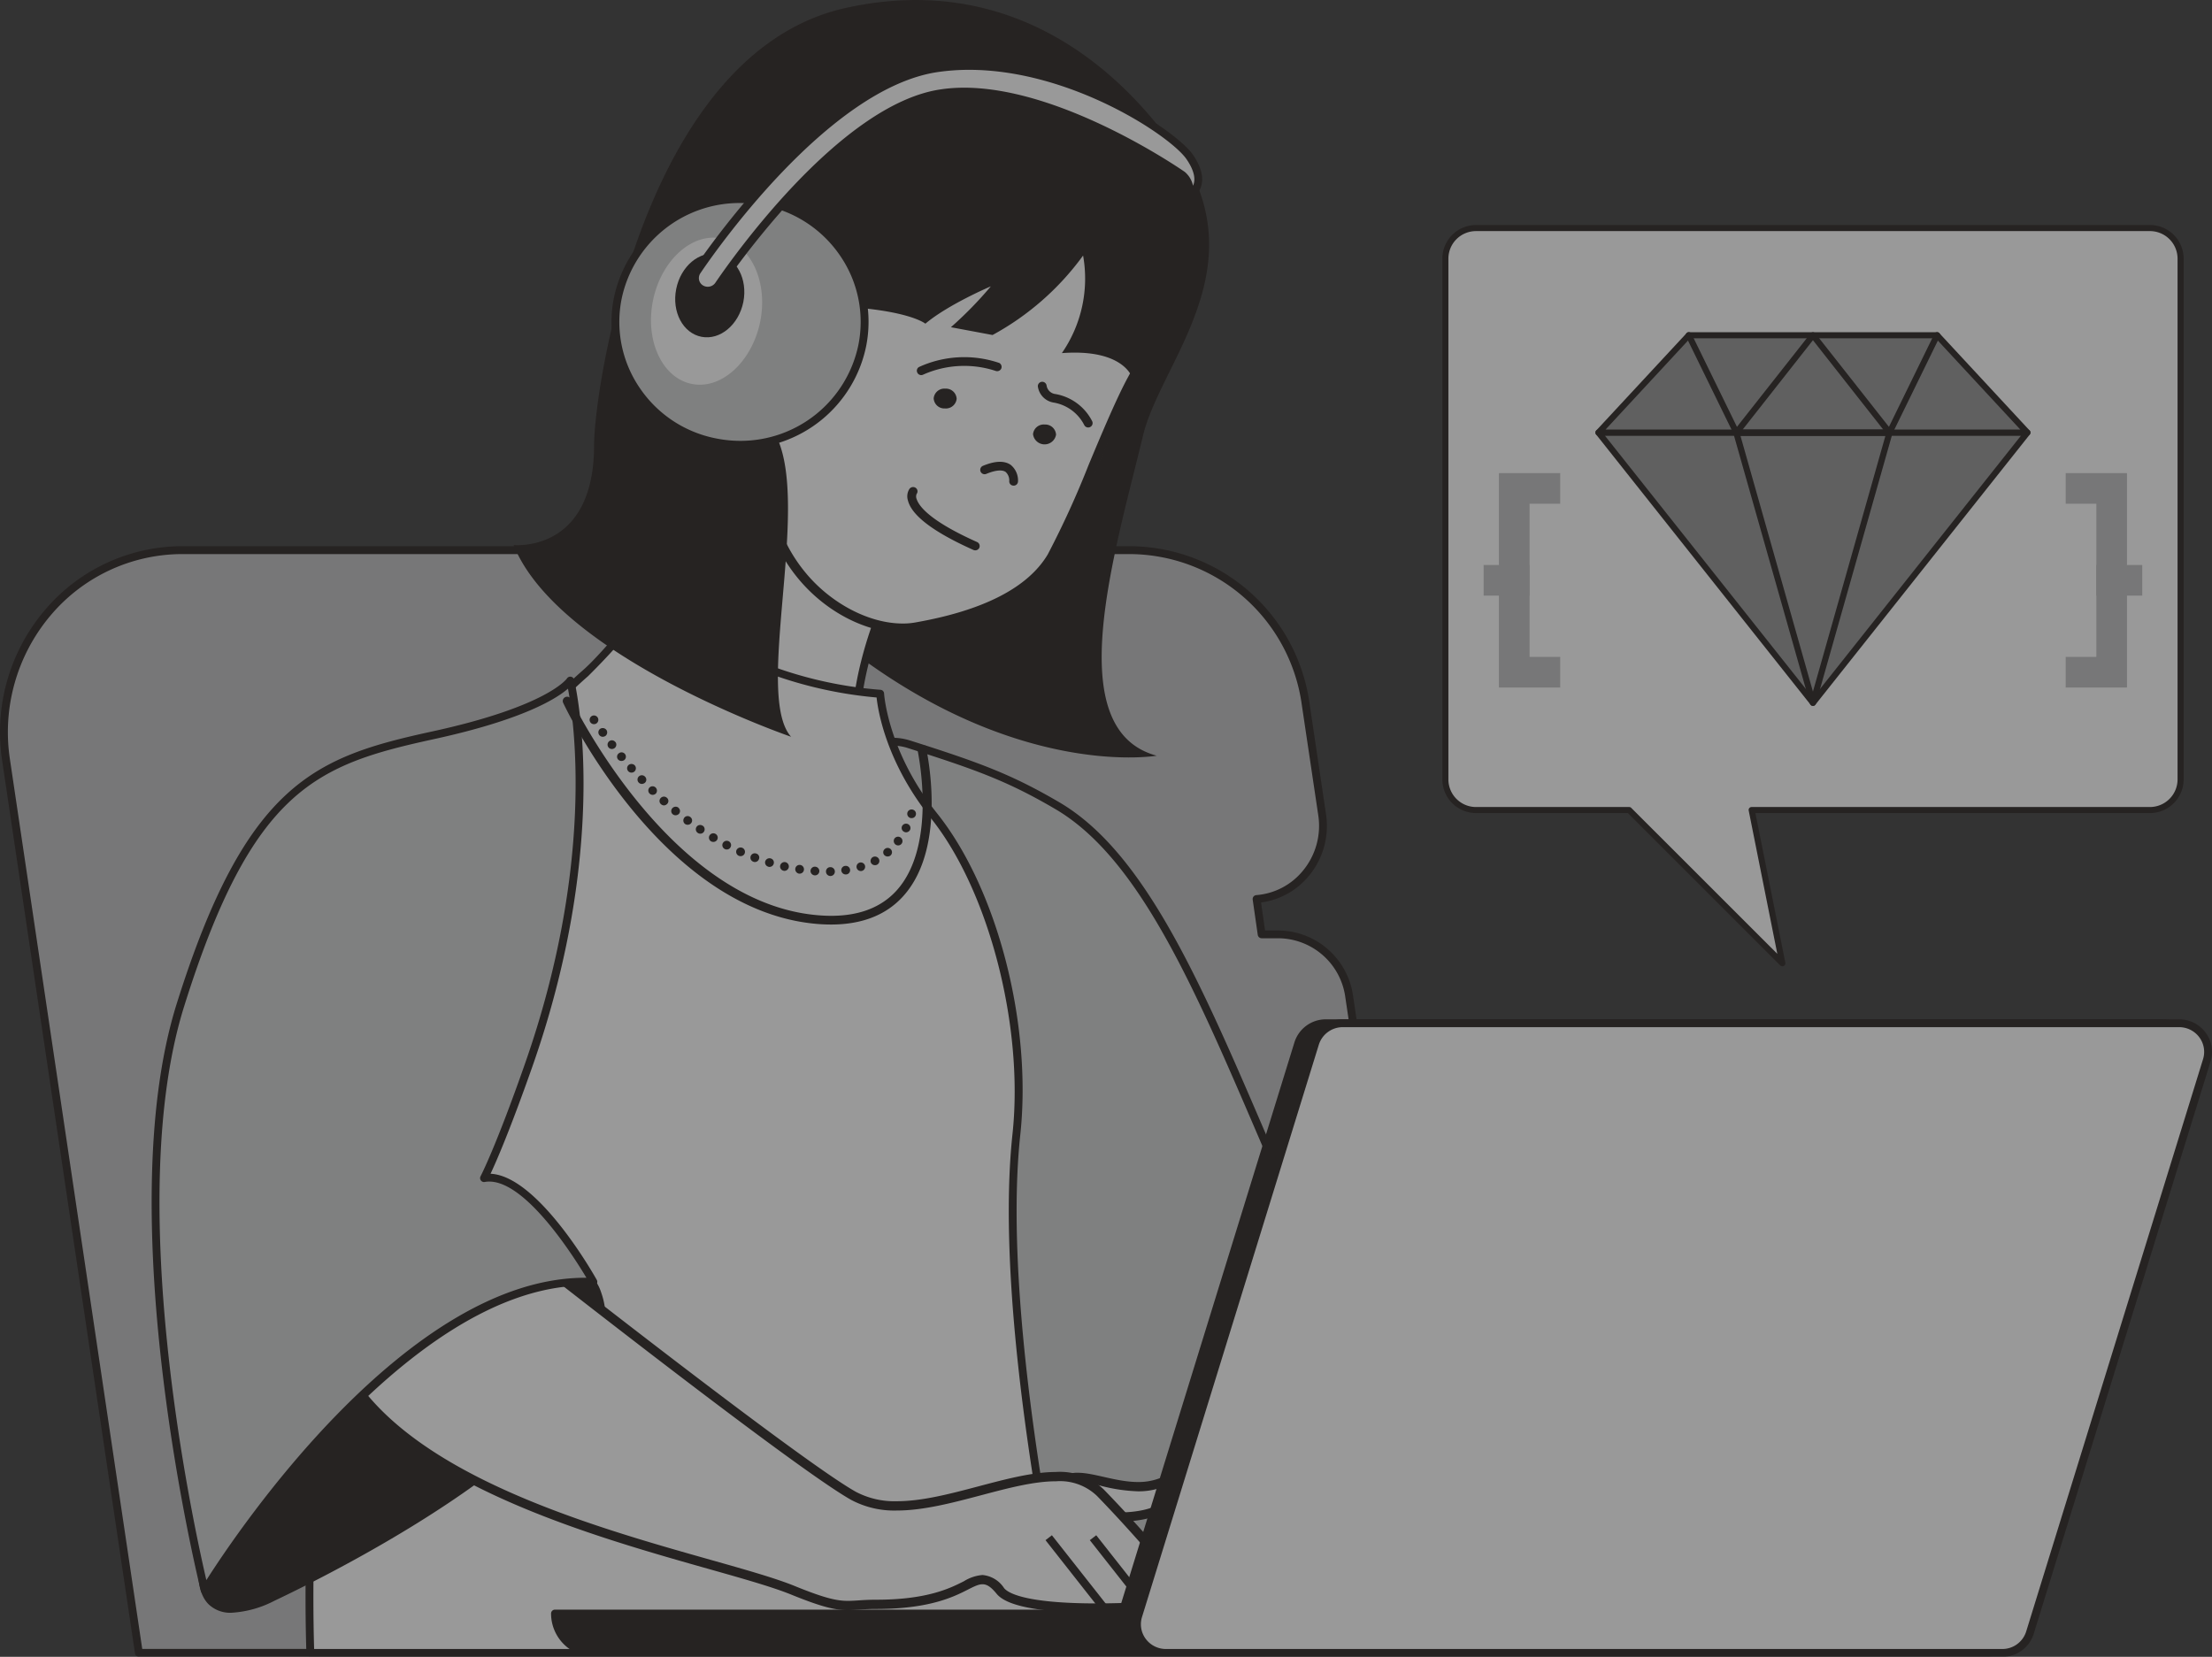 <?xml version="1.0" encoding="UTF-8"?>
<svg xmlns="http://www.w3.org/2000/svg" xmlns:xlink="http://www.w3.org/1999/xlink" width="289.879" height="217.152" viewBox="0 0 289.879 217.152">
  <rect x="0" y="0" width="289.879" height="217.152" fill="#333333" stroke="none"/>
  <defs>
    <clipPath id="clip-path">
      <rect id="長方形_259" data-name="長方形 259" width="289.879" height="217.152" fill="none"></rect>
    </clipPath>
  </defs>
  <g id="pro_top-12" transform="translate(0 0)" opacity="0.5">
    <g id="グループ_59" data-name="グループ 59" transform="translate(0 0)" clip-path="url(#clip-path)">
      <path id="パス_1597" data-name="パス 1597" d="M167.088,64.342h-2.166l-.665-4.627a9.353,9.353,0,0,0,6.422-3.327,9.765,9.765,0,0,0,2.166-7.727L170.7,34.271a23.383,23.383,0,0,0-23.082-20.292H23.448A23.127,23.127,0,0,0,5.741,22.294,24.234,24.234,0,0,0,.366,41.45L17.78,158.511H189.19L176.4,72.527a9.437,9.437,0,0,0-9.31-8.186" transform="translate(0.418 58.127)" fill="#bcbcbd"></path>
      <path id="パス_1598" data-name="パス 1598" d="M189.614,159.438H18.2a.508.508,0,0,1-.511-.438L.274,41.939a24.711,24.711,0,0,1,5.5-19.564,23.615,23.615,0,0,1,18.1-8.5H148.04a23.891,23.891,0,0,1,23.593,20.73L173.774,49a10.236,10.236,0,0,1-2.28,8.134,9.8,9.8,0,0,1-6.231,3.446l.526,3.662h1.718a9.945,9.945,0,0,1,9.821,8.624l12.792,85.984a.5.5,0,0,1-.505.588M18.642,158.411H189.005l-12.7-85.4a8.917,8.917,0,0,0-8.8-7.747H165.34a.52.52,0,0,1-.511-.438l-.665-4.627a.545.545,0,0,1,.108-.4.515.515,0,0,1,.366-.191,8.761,8.761,0,0,0,6.066-3.146,9.231,9.231,0,0,0,2.053-7.319l-2.146-14.391A22.868,22.868,0,0,0,148.04,14.911H23.872A22.6,22.6,0,0,0,6.556,23.04,23.705,23.705,0,0,0,1.3,41.789Z" transform="translate(-0.001 57.711)" fill="#1a1311"></path>
      <path id="パス_1599" data-name="パス 1599" d="M85.961,86.987c-11.817-25.6-19.91-51.41-34.089-59.735-6.406-3.765-10.7-5.282-19.43-8.057C18.6,14.8,17.251,53.063,27.908,69.713c2.837,4.431,15.474,48.078,34.125,59.647,16.583,10.29,78.427,2.564,78.427,2.564-5.246-15.526.294-31.856.294-31.856Z" transform="translate(86.713 78.365)" fill="#cccdcd"></path>
      <path id="パス_1600" data-name="パス 1600" d="M97.234,135.662c-14.339.005-28.312-1.253-35.074-5.457-14.68-9.1-25.749-38.071-31.067-51.987A71.933,71.933,0,0,0,27.87,70.4C19.71,57.653,18.24,30.836,25.2,21.763c2.068-2.692,4.766-3.6,7.789-2.651,8.9,2.832,13.158,4.359,19.538,8.1,11.208,6.587,18.5,23.6,26.961,43.286,2.3,5.369,4.683,10.914,7.226,16.449l54.556,13.024a.525.525,0,0,1,.33.253.494.494,0,0,1,.031.418c-.052.16-5.421,16.351-.289,31.52a.522.522,0,0,1-.423.681,401.506,401.506,0,0,1-43.688,2.816M30.722,19.772a5.841,5.841,0,0,0-4.7,2.62c-6.231,8.114-5.885,34.022,2.713,47.454a67.462,67.462,0,0,1,3.327,8C37.335,91.665,48.316,120.41,62.7,129.328c15.361,9.537,70.943,3.337,77.473,2.564-4.41-13.751-.567-28.111.32-31.041L86.243,87.9a.534.534,0,0,1-.351-.289c-2.594-5.617-5.014-11.255-7.35-16.7C70.16,51.381,62.929,34.519,52,28.1,45.721,24.41,41.5,22.9,32.682,20.1a6.441,6.441,0,0,0-1.96-.325" transform="translate(86.318 77.954)" fill="#1a1311"></path>
      <path id="パス_1601" data-name="パス 1601" d="M30.7,11.295C26.267,24.242,18.277,37.513,16.771,39.953c8.464,8.959,17.666,10.311,22.422,10.311H39.2a22.65,22.65,0,0,0,3.389-.242c-.748-6.752,2.517-15.232,3.229-16.975Z" transform="translate(69.734 46.967)" fill="#fff"></path>
      <path id="パス_1602" data-name="パス 1602" d="M39.619,51.2c-4.828,0-14.195-1.357-22.8-10.471a.506.506,0,0,1-.067-.624c.944-1.522,9.336-15.278,13.88-28.55a.516.516,0,0,1,.418-.346.472.472,0,0,1,.5.217L46.655,33.174a.549.549,0,0,1,.057.49c-.665,1.62-3.93,10.068-3.2,16.722a.508.508,0,0,1-.433.562,21.994,21.994,0,0,1-3.456.248M17.837,40.3C26.1,48.88,35.008,50.17,39.614,50.17A23.494,23.494,0,0,0,42.441,50c-.531-6.509,2.368-14.355,3.208-16.464L31.268,12.842C26.874,25.216,19.41,37.729,17.837,40.3" transform="translate(69.318 46.545)" fill="#1a1311"></path>
      <path id="パス_1603" data-name="パス 1603" d="M100.5,85.274c1.47-13.664-2.692-31.655-10.821-41.806-6.628-8.289-7.03-15.974-7.03-15.974a53.261,53.261,0,0,1-30.205-12.24c-1.362,1.718-5.875,7.335-8.408,9.547C5.694,58.323,7.69,145.3,7.968,153.21H107.5c-1.315-5.731-9.537-44.292-7-67.936" transform="translate(32.702 63.429)" fill="#fff"></path>
      <path id="パス_1604" data-name="パス 1604" d="M107.926,154.132H8.387a.511.511,0,0,1-.511-.49c-.335-9.656-2.135-95.253,36.24-128.816,2.481-2.172,7.01-7.8,8.34-9.48a.51.51,0,0,1,.356-.191.588.588,0,0,1,.382.119A53.149,53.149,0,0,0,83.08,27.39a.509.509,0,0,1,.5.49c.005.072.485,7.629,6.922,15.675,7.9,9.867,12.5,27.611,10.925,42.182-2.7,25.212,6.9,67.343,7,67.766a.517.517,0,0,1-.505.629M8.888,153.106h98.394c-1.191-5.39-9.418-43.791-6.876-67.477,1.516-14.1-3.084-31.913-10.708-41.429-5.808-7.257-6.907-13.988-7.1-15.8A54.665,54.665,0,0,1,52.937,16.4a92.632,92.632,0,0,1-8.144,9.2C7.361,58.338,8.532,141.387,8.888,153.106" transform="translate(32.278 63.017)" fill="#1a1311"></path>
      <path id="パス_1605" data-name="パス 1605" d="M7.043,64.465c-1.872,3.863-5.4,17.217,7.36,11.193S62.162,50.807,56.952,35.967,12.372,53.54,7.043,64.465" transform="translate(21.357 133.672)" fill="#1a1311"></path>
      <path id="パス_1606" data-name="パス 1606" d="M9.4,78.123A4.092,4.092,0,0,1,6.376,77c-2.692-2.729-.707-9.625.619-12.348,4.518-9.274,31.686-32.609,44.6-32.609.2,0,.392.005.583.021a5.887,5.887,0,0,1,5.679,4.142c5.746,16.4-34.662,36.477-42.817,40.336A13.918,13.918,0,0,1,9.4,78.123M7.923,65.11h0c-1.315,2.713-2.966,8.985-.8,11.167,1.253,1.279,3.843,1.047,7.469-.671,4.921-2.321,47.861-23.154,42.285-39.051a4.865,4.865,0,0,0-4.761-3.461c-.17-.01-.351-.015-.531-.015-12.307,0-39.33,23.154-43.657,32.031" transform="translate(20.946 133.254)" fill="#1a1311"></path>
      <path id="パス_1607" data-name="パス 1607" d="M40.842,38.093a3.291,3.291,0,0,0-1.057.206,8.284,8.284,0,0,1-2.811.449,21.064,21.064,0,0,1-4.642-.686,15.9,15.9,0,0,0-3.244-.521,2.655,2.655,0,0,0-1.465.351,1.554,1.554,0,0,0-.557,1.821c.444,1.465,2.569,3.023,7.211,3.023.33,0,.686-.01,1.057-.026,4.972-.232,6.772-2.337,6.736-3.611-.01-.629-.469-1.006-1.228-1.006" transform="translate(112.17 156.098)" fill="#fff"></path>
      <path id="パス_1608" data-name="パス 1608" d="M41.335,37.98a3.925,3.925,0,0,0-1.269.242,7.746,7.746,0,0,1-2.6.413c-2.858,0-5.746-1.212-7.887-1.212a3.279,3.279,0,0,0-1.805.454c-2.012,1.3-1.145,5.957,6.994,5.957.351,0,.712-.005,1.088-.026,8.2-.382,8.7-5.829,5.478-5.829M35.795,42.6c-.346.015-.7.026-1.026.026-4.307,0-6.251-1.4-6.613-2.584a.979.979,0,0,1,.3-1.145,2.04,2.04,0,0,1,1.124-.253,15.7,15.7,0,0,1,3.105.511,21.844,21.844,0,0,0,4.781.7,8.988,8.988,0,0,0,3.017-.48,2.733,2.733,0,0,1,.851-.165c.6,0,.614.289.614.407.026.841-1.5,2.765-6.153,2.986" transform="translate(111.672 155.607)" fill="#1a1311"></path>
      <path id="パス_1609" data-name="パス 1609" d="M103.244,66.09c-2.966,0-6.37.9-9.97,1.852-3.672.98-7.469,1.986-10.873,1.986a11.4,11.4,0,0,1-5.684-1.315c-7.979-4.451-47.258-35.466-48.924-36.787a8.945,8.945,0,0,0-4.472-1.176c-4.467,0-9.336,3.182-12.384,8.1C8.234,43.1,7.7,47.768,9.5,51.25c7.691,14.855,32.2,21.777,48.408,26.357,4.534,1.284,8.444,2.388,10.919,3.4,4.059,1.661,5.643,1.97,7.134,1.97.454,0,.9-.021,1.4-.057.645-.041,1.372-.093,2.321-.093,6.87,0,9.934-1.558,11.771-2.481a5,5,0,0,1,2.161-.758c.8,0,1.48.428,2.337,1.485.686.836,3.239,2.239,12.673,2.239,5.359,0,10.842-.454,13.137-.671-1.847-2.28-7.1-8.686-12.694-14.437a7.667,7.667,0,0,0-5.823-2.115" transform="translate(35.14 127.441)" fill="#fff"></path>
      <path id="パス_1610" data-name="パス 1610" d="M103.757,65.973c-6.195,0-14.293,3.832-20.849,3.832a10.844,10.844,0,0,1-5.38-1.233C69.5,64.09,28.687,31.842,28.687,31.842a9.524,9.524,0,0,0-4.859-1.31c-9.32,0-18.816,12.91-14.37,21.478C19.532,71.456,58.186,77.6,69.095,82.06c4.126,1.676,5.8,2.017,7.376,2.017,1.052,0,2.058-.15,3.719-.15,9.97,0,12.157-3.239,13.932-3.239.578,0,1.109.34,1.862,1.259,1.578,1.934,7.314,2.466,13.148,2.466,7.1,0,14.319-.789,14.319-.789s-6.406-8.129-13.431-15.355a8.266,8.266,0,0,0-6.262-2.3M109.131,83.2c-9.516,0-11.7-1.4-12.183-2.012a3.772,3.772,0,0,0-2.827-1.712,5.435,5.435,0,0,0-2.44.82c-1.785.9-4.771,2.419-11.492,2.419-.954,0-1.7.046-2.368.093-.475.031-.913.057-1.351.057-1.382,0-2.95-.315-6.9-1.924-2.5-1.026-6.427-2.141-10.976-3.425C42.48,72.967,18.129,66.081,10.557,51.458c-1.7-3.286-1.176-7.732,1.413-11.9,2.9-4.668,7.66-7.809,11.858-7.809a8.276,8.276,0,0,1,4.157,1.1C30.482,34.818,69,65.2,76.92,69.635a12.011,12.011,0,0,0,5.988,1.388c3.487,0,7.324-1.021,11.033-2,3.564-.944,6.917-1.831,9.816-1.831a7,7,0,0,1,5.375,1.924c4.972,5.117,9.676,10.744,11.941,13.519-2.672.227-7.355.562-11.941.562" transform="translate(34.632 126.955)" fill="#1a1311"></path>
      <path id="パス_1611" data-name="パス 1611" d="M56.306,6.054a38.823,38.823,0,0,0-8.738-1.093c-16.743,0-19.157,13.958-19.255,14.551l-.1.634-.634-.134a8.238,8.238,0,0,0-1.63-.175c-3.729,0-6.406,3.007-6.989,7.84a6.726,6.726,0,0,0,2.919,6.267l.371.222-.088.413C20.139,44.616,23.4,51.141,26.488,54.854c3.461,4.163,8.629,6.845,13.179,6.845a10.265,10.265,0,0,0,1.764-.144c9.1-1.6,15.087-4.7,17.774-9.207a120.067,120.067,0,0,0,5.431-11.894c1.8-4.291,3.662-8.727,5.158-11.461,1.558-2.842,3.832-8.4,1.5-13.5-2.012-4.426-7.056-7.6-14.989-9.434" transform="translate(78.627 20.63)" fill="#fff"></path>
      <path id="パス_1612" data-name="パス 1612" d="M56.938,5.951a39.218,39.218,0,0,0-8.882-1.109C30.565,4.842,28.2,19.909,28.2,19.909a8.813,8.813,0,0,0-1.759-.191c-4.245,0-7.01,3.523-7.593,8.387a7.283,7.283,0,0,0,3.2,6.85C18.428,52.94,31.266,62.808,40.164,62.808a10.478,10.478,0,0,0,1.867-.165c8.8-1.542,15.3-4.622,18.2-9.491,2.909-4.885,7.51-17.749,10.6-23.376,3.317-6.05,7.02-18.981-13.89-23.825M69.74,29.2c-1.506,2.754-3.373,7.2-5.179,11.513a120.129,120.129,0,0,1-5.39,11.817c-2.594,4.353-8.438,7.355-17.357,8.918a8.982,8.982,0,0,1-1.651.139c-4.374,0-9.362-2.6-12.7-6.623-3.007-3.611-6.174-9.97-4.2-19.771l.17-.83-.722-.444a6.009,6.009,0,0,1-2.636-5.674c.418-3.533,2.311-7.309,6.365-7.309a7.3,7.3,0,0,1,1.5.165l1.274.268.206-1.274c.083-.567,2.445-14.03,18.636-14.03a38.13,38.13,0,0,1,8.6,1.073c7.737,1.785,12.642,4.849,14.577,9.088,2.223,4.874.021,10.218-1.491,12.972" transform="translate(78.135 20.136)" fill="#1a1311"></path>
      <path id="パス_1613" data-name="パス 1613" d="M34.044,9.817a14.251,14.251,0,0,0-10.419.526.55.55,0,0,0-.273.748.561.561,0,0,0,.516.335.547.547,0,0,0,.237-.052,13.2,13.2,0,0,1,9.506-.5.591.591,0,0,0,.753-.32.581.581,0,0,0-.32-.743" transform="translate(96.856 37.737)" fill="#1a1311"></path>
      <path id="パス_1614" data-name="パス 1614" d="M28.706,11.322a1.319,1.319,0,0,1-1.186-1.1.577.577,0,0,0-1.15.077,2.481,2.481,0,0,0,2.094,2.141,5.537,5.537,0,0,1,3.992,2.95.567.567,0,0,0,.511.309.521.521,0,0,0,.263-.062.567.567,0,0,0,.258-.763,6.684,6.684,0,0,0-4.781-3.549" transform="translate(109.637 40.327)" fill="#1a1311"></path>
      <path id="パス_1615" data-name="パス 1615" d="M24.268,13.949a.876.876,0,0,1,0-.676.559.559,0,0,0-.108-.784.6.6,0,0,0-.825.113,1.8,1.8,0,0,0-.206,1.537c.5,1.981,3.389,4.157,8.578,6.478a.593.593,0,0,0,.774-.279.578.578,0,0,0-.294-.758c-6.226-2.78-7.629-4.72-7.918-5.633" transform="translate(95.856 51.462)" fill="#1a1311"></path>
      <path id="パス_1616" data-name="パス 1616" d="M28.9,12.141c-.825-.578-2.048-.542-3.642.119a.572.572,0,1,0,.449,1.052c1.161-.48,2.058-.573,2.522-.248a1.5,1.5,0,0,1,.475,1.191.553.553,0,0,0,.531.6l.041.005a.57.57,0,0,0,.573-.526,2.637,2.637,0,0,0-.949-2.192" transform="translate(103.558 48.793)" fill="#1a1311"></path>
      <path id="パス_1617" data-name="パス 1617" d="M102.662,24.274S87.967-5.905,56.586,1.037C30.027,6.912,23.6,51.121,23.6,58.384c0,14.159-10.548,13.045-10.548,13.045,5.885,14.664,36.369,25.135,36.369,25.135-5.313-5.932,4.059-34.873-3.487-41.47-3.585-3.136-6.164-15.2,6.148-15.046.175.005,3.564-6.561,3.734-6.561.34.01-2.538,6.576-2.213,6.587,11.007.3,13.416,2.347,13.416,2.347,3.012-2.533,8.583-4.895,8.583-4.895a50.254,50.254,0,0,1-5.235,5.359l5.457,1.021A35.815,35.815,0,0,0,87.688,33.491a17.18,17.18,0,0,1-2.78,12.787c8.289-.609,9.264,3.342,9.264,3.342s-8.33,22.468-12.694,26.44c-7.35,6.674-20.72,5.968-20.72,5.968l-1.48,4.7c21.266,15.257,38.056,12.317,38.056,12.317-12.7-3.42-5.519-26.461-1.78-41.991,2.089-8.645,12.524-19.42,7.108-32.779" transform="translate(54.249 0.002)" fill="#1a1311"></path>
      <path id="パス_1618" data-name="パス 1618" d="M25.249,9.875a1.408,1.408,0,0,0-1.527,1.264A1.4,1.4,0,0,0,25.2,12.47a1.42,1.42,0,0,0,1.532-1.264,1.406,1.406,0,0,0-1.48-1.331" transform="translate(98.636 41.063)" fill="#1a1311"></path>
      <path id="パス_1619" data-name="パス 1619" d="M27.783,10.787a1.411,1.411,0,0,0-1.537,1.264,1.525,1.525,0,0,0,3.017.067,1.416,1.416,0,0,0-1.48-1.331" transform="translate(109.131 44.854)" fill="#1a1311"></path>
      <path id="パス_1620" data-name="パス 1620" d="M35.115,5.367A16.348,16.348,0,0,0,15.948,18.056a15.815,15.815,0,0,0,2.471,12.085,16.211,16.211,0,0,0,10.4,6.819,16.778,16.778,0,0,0,3.172.3,16.285,16.285,0,0,0,15.99-12.993,16.126,16.126,0,0,0-12.864-18.9" transform="translate(65.017 21.034)" fill="#cccdcd"></path>
      <path id="パス_1621" data-name="パス 1621" d="M32.4,38.187a17.34,17.34,0,0,1-3.27-.3A16.749,16.749,0,0,1,18.4,30.842a16.338,16.338,0,0,1-2.543-12.477A16.91,16.91,0,0,1,46.41,12.4,16.334,16.334,0,0,1,48.9,24.786a16.8,16.8,0,0,1-16.5,13.4m-.046-32.2A15.782,15.782,0,0,0,16.86,18.566a15.337,15.337,0,0,0,2.4,11.693,15.679,15.679,0,0,0,10.074,6.6,16.038,16.038,0,0,0,3.069.3A15.771,15.771,0,0,0,47.891,24.58a15.326,15.326,0,0,0-2.337-11.605A15.7,15.7,0,0,0,35.429,6.29V6.285a16.091,16.091,0,0,0-3.074-.3" transform="translate(64.6 20.622)" fill="#1a1311"></path>
      <path id="パス_1622" data-name="パス 1622" d="M25.718,6.131a5.529,5.529,0,0,0-1.006-.093c-3.58,0-6.979,3.559-7.918,8.279-1.052,5.261,1.248,10.151,5.127,10.9a5.165,5.165,0,0,0,1.011.1c3.574,0,6.974-3.559,7.923-8.279C31.9,11.779,29.6,6.884,25.718,6.131" transform="translate(68.771 25.109)" fill="#fff"></path>
      <path id="パス_1623" data-name="パス 1623" d="M22.765,6.512c-2.429-.475-4.879,1.573-5.478,4.57s.887,5.8,3.322,6.267,4.869-1.573,5.478-4.57c.588-2.986-.9-5.8-3.322-6.267" transform="translate(71.328 26.796)" fill="#1a1311"></path>
      <path id="パス_1624" data-name="パス 1624" d="M53.57,1.675a28.557,28.557,0,0,0-4.137.294c-15.082,2.2-30.835,25.609-31.495,26.6a1.646,1.646,0,0,0,.475,2.306,1.7,1.7,0,0,0,2.342-.475c.64-.944,15.722-23.175,29.179-25.14a21.618,21.618,0,0,1,3.059-.217c12.41,0,26.945,9.836,28.57,10.95a3.156,3.156,0,0,1,.918,1.7c.072.211.17.536.268.748a2.483,2.483,0,0,0,.753-1.13c.32-1.006-.036-2.29-1.021-3.719C80.366,10.526,67.136,1.675,53.57,1.675" transform="translate(73.414 6.967)" fill="#fff"></path>
      <path id="パス_1625" data-name="パス 1625" d="M19.761,32.079a2.2,2.2,0,0,1-1.212-.361,2.157,2.157,0,0,1-.624-3.023c1.692-2.522,16.99-24.66,31.845-26.827a28.65,28.65,0,0,1,4.214-.294c13.751,0,27.183,9.016,29.334,12.132,1.083,1.568,1.46,3.007,1.088,4.173a3,3,0,0,1-.9,1.362.515.515,0,0,1-.449.113.508.508,0,0,1-.361-.294,6.974,6.974,0,0,1-.258-.722,3.128,3.128,0,0,0-.748-1.5C80.074,15.723,65.58,5.97,53.407,5.97a21.825,21.825,0,0,0-2.986.211C37.268,8.105,22.232,30.166,21.6,31.1a2.183,2.183,0,0,1-1.836.98M53.985,2.6a28.719,28.719,0,0,0-4.065.289c-14.417,2.1-29.468,23.9-31.139,26.378a1.13,1.13,0,0,0-.17.861,1.11,1.11,0,0,0,.5.722,1.207,1.207,0,0,0,1.625-.325C22.356,28.134,36.9,7.115,50.271,5.165c12.947-1.95,30.216,9.584,32,10.821a3.251,3.251,0,0,1,1.073,1.8,1.348,1.348,0,0,0,.083-.217c.273-.851-.057-1.986-.949-3.275C80.4,11.288,67.38,2.6,53.985,2.6" transform="translate(73 6.551)" fill="#1a1311"></path>
      <path id="パス_1626" data-name="パス 1626" d="M47.014,82.5s1.914-3.564,5.844-14.767c10.6-30.205,5.462-50.44,5.462-50.44s-2.28,3.755-17.934,7.164S16.149,31.368,7.225,59.825s3.188,76.689,3.188,76.689S35.7,94.971,61.343,96.1c0,0-8.206-14.685-14.329-13.6" transform="translate(16.414 71.903)" fill="#cccdcd"></path>
      <path id="パス_1627" data-name="パス 1627" d="M10.806,137.442l-.072-.005a.514.514,0,0,1-.423-.382c-.129-.485-12.044-48.7-3.182-76.968C16.247,31.007,25.356,27.7,40.665,24.368c15.072-3.286,17.594-6.9,17.615-6.938a.517.517,0,0,1,.934.155c.057.2,5.055,20.73-5.473,50.729-2.94,8.351-4.73,12.451-5.478,14.035,6.236.289,13.6,13.328,13.921,13.911a.508.508,0,0,1-.01.526.513.513,0,0,1-.433.242h-.026c-25-1.135-50.213,39.753-50.471,40.165a.515.515,0,0,1-.438.248M58.414,18.767c-1.527,1.326-5.906,4.075-17.527,6.607C25.516,28.727,17.078,31.8,8.113,60.4c-8,25.522,1.145,67.611,2.909,75.209,4.147-6.515,26.393-39.629,49.672-39.629h.134c-1.723-2.878-7.9-12.606-12.735-12.606a3.116,3.116,0,0,0-.588.052.51.51,0,0,1-.511-.206.5.5,0,0,1-.036-.542c.015-.036,1.945-3.688,5.8-14.7,9.155-26.094,6.468-44.9,5.653-49.207" transform="translate(16.021 71.491)" fill="#1a1311"></path>
      <path id="パス_1628" data-name="パス 1628" d="M61.318,24.437c-.32.067-.645-.3-.578.005.026.124,2.8,12.57-2.687,18.651-2.383,2.636-6.019,3.719-10.827,3.2-19.239-2.027-31.7-28-31.83-28.266a.579.579,0,0,0-.763-.273.563.563,0,0,0-.279.758C14.865,19.6,27.213,45.332,47.1,47.432a21.982,21.982,0,0,0,2.352.129c4.054,0,7.232-1.243,9.46-3.714,5.89-6.515,3.074-19.121,2.956-19.657-.072-.3-.232.17-.552.248" transform="translate(59.451 73.614)" fill="#1a1311"></path>
      <path id="パス_1629" data-name="パス 1629" d="M22.415,21.833a.582.582,0,0,0-.232.774.592.592,0,0,0,.511.289.547.547,0,0,0,.273-.062.559.559,0,0,0,.232-.774.584.584,0,0,0-.784-.227" transform="translate(91.969 90.5)" fill="#1a1311"></path>
      <path id="パス_1630" data-name="パス 1630" d="M21.207,22.024a.578.578,0,0,0-.614.531.593.593,0,0,0,.552.609h.015a.571.571,0,0,0,.588-.536.578.578,0,0,0-.542-.6" transform="translate(85.625 91.568)" fill="#1a1311"></path>
      <path id="パス_1631" data-name="パス 1631" d="M21.877,22.007a.559.559,0,0,0-.5.634.568.568,0,0,0,.573.485h.088a.558.558,0,0,0,.48-.65.569.569,0,0,0-.645-.469" transform="translate(88.88 91.482)" fill="#1a1311"></path>
      <path id="パス_1632" data-name="パス 1632" d="M22.165,21.94a.564.564,0,0,0,.16,1.1.439.439,0,0,0,.186-.026.568.568,0,0,0,.371-.7.574.574,0,0,0-.717-.377" transform="translate(90.47 91.125)" fill="#1a1311"></path>
      <path id="パス_1633" data-name="パス 1633" d="M21.543,22.035a.56.56,0,0,0-.557.578.581.581,0,1,0,.557-.578" transform="translate(87.259 91.619)" fill="#1a1311"></path>
      <path id="パス_1634" data-name="パス 1634" d="M20.188,21.833a.588.588,0,0,0-.727.377.569.569,0,0,0,.392.7.314.314,0,0,0,.165.031.562.562,0,0,0,.552-.407.551.551,0,0,0-.382-.7" transform="translate(80.821 90.681)" fill="#1a1311"></path>
      <path id="パス_1635" data-name="パス 1635" d="M20.525,21.915a.59.59,0,0,0-.691.444.572.572,0,0,0,.433.681c.041,0,.077.021.124.021a.6.6,0,0,0,.567-.459.584.584,0,0,0-.433-.686" transform="translate(82.408 91.084)" fill="#1a1311"></path>
      <path id="パス_1636" data-name="パス 1636" d="M20.855,21.983a.571.571,0,0,0-.645.485.593.593,0,0,0,.485.655h.088a.557.557,0,0,0,.557-.485.576.576,0,0,0-.485-.655" transform="translate(84.012 91.382)" fill="#1a1311"></path>
      <path id="パス_1637" data-name="パス 1637" d="M22.645,21.691a.551.551,0,0,0-.062.8.61.61,0,0,0,.815.046.566.566,0,0,0-.753-.846" transform="translate(93.306 89.585)" fill="#1a1311"></path>
      <path id="パス_1638" data-name="パス 1638" d="M22.816,21.491a.585.585,0,0,0,.464.913.57.57,0,0,0,.351-1.026.582.582,0,0,0-.815.113" transform="translate(94.41 88.403)" fill="#1a1311"></path>
      <path id="パス_1639" data-name="パス 1639" d="M19.842,21.719a.568.568,0,1,0-.4,1.063.485.485,0,0,0,.2.041.561.561,0,0,0,.536-.377.538.538,0,0,0-.335-.727" transform="translate(79.279 90.16)" fill="#1a1311"></path>
      <path id="パス_1640" data-name="パス 1640" d="M22.964,21.243a.558.558,0,0,0,.279.758.478.478,0,0,0,.248.062.586.586,0,0,0,.516-.315.57.57,0,0,0-.273-.763.586.586,0,0,0-.769.258" transform="translate(95.252 87.026)" fill="#1a1311"></path>
      <path id="パス_1641" data-name="パス 1641" d="M23.785,20.593a.571.571,0,0,0-.712.377.577.577,0,0,0,.392.717.477.477,0,0,0,.155.015.549.549,0,0,0,.547-.392.563.563,0,0,0-.382-.717" transform="translate(95.844 85.525)" fill="#1a1311"></path>
      <path id="パス_1642" data-name="パス 1642" d="M16.373,19.854a.57.57,0,0,0-.021.8.563.563,0,0,0,.418.181.655.655,0,0,0,.4-.15.548.548,0,0,0,.015-.8.567.567,0,0,0-.81-.031" transform="translate(67.346 81.911)" fill="#1a1311"></path>
      <path id="パス_1643" data-name="パス 1643" d="M15.9,19.248a.554.554,0,0,0-.1.8.593.593,0,0,0,.444.2.641.641,0,0,0,.377-.119.568.568,0,1,0-.722-.877" transform="translate(65.191 79.488)" fill="#1a1311"></path>
      <path id="パス_1644" data-name="パス 1644" d="M16.133,19.545a.57.57,0,0,0,.382,1,.578.578,0,0,0,.371-.134.572.572,0,0,0,.067-.8.6.6,0,0,0-.82-.067" transform="translate(66.245 80.719)" fill="#1a1311"></path>
      <path id="パス_1645" data-name="パス 1645" d="M15.436,18.6a.582.582,0,0,0,.351,1.047.751.751,0,0,0,.325-.1.581.581,0,0,0,.139-.81.612.612,0,0,0-.815-.134" transform="translate(63.213 76.922)" fill="#1a1311"></path>
      <path id="パス_1646" data-name="パス 1646" d="M16.465,19.043a.569.569,0,0,0-.8-.119.576.576,0,0,0-.113.8.57.57,0,0,0,.469.227.6.6,0,0,0,.346-.124.571.571,0,0,0,.1-.8Z" transform="translate(64.181 78.219)" fill="#1a1311"></path>
      <path id="パス_1647" data-name="パス 1647" d="M15.237,18.272a.576.576,0,0,0-.165.789.57.57,0,0,0,.49.258.58.58,0,0,0,.3-.088.573.573,0,0,0,.17-.794.583.583,0,0,0-.8-.165" transform="translate(62.287 75.595)" fill="#1a1311"></path>
      <path id="パス_1648" data-name="パス 1648" d="M18.751,21.865a.57.57,0,0,0,.536.8.564.564,0,0,0,.521-.33.572.572,0,0,0-.294-.758.6.6,0,0,0-.763.284" transform="translate(77.77 89.546)" fill="#1a1311"></path>
      <path id="パス_1649" data-name="パス 1649" d="M18.58,21.072a.565.565,0,1,0-.65.923.525.525,0,0,0,.33.1.556.556,0,0,0,.475-.258.574.574,0,0,0-.155-.784Z" transform="translate(73.516 87.171)" fill="#1a1311"></path>
      <path id="パス_1650" data-name="パス 1650" d="M18.1,21.442a.57.57,0,0,0,.186.784.676.676,0,0,0,.315.077.571.571,0,0,0,.485-.273.562.562,0,0,0-.2-.774.575.575,0,0,0-.784.186" transform="translate(74.891 88.044)" fill="#1a1311"></path>
      <path id="パス_1651" data-name="パス 1651" d="M18.415,21.673a.573.573,0,0,0,.248.774.5.5,0,0,0,.263.062.531.531,0,0,0,.5-.3.567.567,0,0,0-.232-.774.581.581,0,0,0-.779.242" transform="translate(76.311 88.829)" fill="#1a1311"></path>
      <path id="パス_1652" data-name="パス 1652" d="M17.48,20.962a.58.58,0,0,0,.1.8.6.6,0,0,0,.361.108.585.585,0,0,0,.459-.227.555.555,0,0,0-.124-.789.563.563,0,0,0-.8.1" transform="translate(72.187 86.229)" fill="#1a1311"></path>
      <path id="パス_1653" data-name="パス 1653" d="M16.906,20.435a.551.551,0,0,0,.046.8.6.6,0,0,0,.382.16.626.626,0,0,0,.433-.206.538.538,0,0,0-.046-.794.57.57,0,0,0-.815.041" transform="translate(69.671 84.167)" fill="#1a1311"></path>
      <path id="パス_1654" data-name="パス 1654" d="M16.633,20.15a.563.563,0,0,0,.01.8.593.593,0,0,0,.4.165.628.628,0,0,0,.413-.165.575.575,0,0,0-.825-.8" transform="translate(68.489 83.064)" fill="#1a1311"></path>
      <path id="パス_1655" data-name="パス 1655" d="M18,20.626a.583.583,0,0,0-.81.077.552.552,0,0,0,.062.789h.01a.536.536,0,0,0,.371.129.63.63,0,0,0,.433-.191.55.55,0,0,0-.083-.8Z" transform="translate(70.912 85.234)" fill="#1a1311"></path>
      <path id="パス_1656" data-name="パス 1656" d="M27.689,39.655l7.092,9.011.841-.645L28.53,39.011Z" transform="translate(115.131 162.209)" fill="#1a1311"></path>
      <path id="パス_1657" data-name="パス 1657" d="M26.563,39.655l7.087,9.011.846-.645L27.4,39.011Z" transform="translate(110.449 162.209)" fill="#1a1311"></path>
      <path id="パス_1658" data-name="パス 1658" d="M14.1,41a5.157,5.157,0,0,0,5.158,5.158h87.686V41Z" transform="translate(58.628 170.48)" fill="#1a1311"></path>
      <path id="パス_1659" data-name="パス 1659" d="M107.361,47.085H19.675A5.677,5.677,0,0,1,14,41.412a.506.506,0,0,1,.516-.511h92.844a.509.509,0,0,1,.511.511V46.57a.51.51,0,0,1-.511.516m-92.3-5.158a4.652,4.652,0,0,0,4.616,4.132h87.17V41.927Z" transform="translate(58.216 170.069)" fill="#1a1311"></path>
      <path id="パス_1660" data-name="パス 1660" d="M165.015,26H55.444A3.783,3.783,0,0,0,51.8,28.662l-23.17,75.023a3.7,3.7,0,0,0,.573,3.327,3.836,3.836,0,0,0,3.069,1.516H141.84a3.776,3.776,0,0,0,3.642-2.662l23.175-75.023a3.684,3.684,0,0,0-.583-3.327A3.8,3.8,0,0,0,165.015,26" transform="translate(118.329 108.11)" fill="#1a1311"></path>
      <path id="パス_1661" data-name="パス 1661" d="M142.257,109.455H32.685a4.329,4.329,0,0,1-3.476-1.718,4.209,4.209,0,0,1-.66-3.786l23.17-75.028A4.308,4.308,0,0,1,55.86,25.9H165.431a4.3,4.3,0,0,1,3.471,1.718,4.2,4.2,0,0,1,.665,3.791l-23.175,75.023a4.287,4.287,0,0,1-4.137,3.023M55.86,26.927a3.276,3.276,0,0,0-3.152,2.3L29.534,104.251a3.209,3.209,0,0,0,.5,2.868,3.3,3.3,0,0,0,2.651,1.31H142.257a3.267,3.267,0,0,0,3.146-2.3l23.18-75.018a3.184,3.184,0,0,0-.506-2.868,3.276,3.276,0,0,0-2.646-1.315Z" transform="translate(117.913 107.699)" fill="#1a1311"></path>
      <path id="パス_1662" data-name="パス 1662" d="M165.447,26H55.871a3.772,3.772,0,0,0-3.642,2.662L29.054,103.685a3.687,3.687,0,0,0,.583,3.327,3.811,3.811,0,0,0,3.064,1.516H142.267a3.787,3.787,0,0,0,3.647-2.662l23.175-75.023a3.7,3.7,0,0,0-.583-3.327A3.8,3.8,0,0,0,165.447,26" transform="translate(120.11 108.11)" fill="#fff"></path>
      <path id="パス_1663" data-name="パス 1663" d="M142.681,109.455H33.115a4.3,4.3,0,0,1-3.476-1.718,4.209,4.209,0,0,1-.66-3.791l23.17-75.023A4.308,4.308,0,0,1,56.29,25.9H165.861a4.3,4.3,0,0,1,3.471,1.718A4.216,4.216,0,0,1,170,31.41l-23.175,75.023a4.294,4.294,0,0,1-4.142,3.023M56.29,26.927a3.287,3.287,0,0,0-3.157,2.3L29.958,104.251a3.2,3.2,0,0,0,.505,2.868,3.289,3.289,0,0,0,2.651,1.31H142.681a3.269,3.269,0,0,0,3.152-2.3l23.18-75.018a3.2,3.2,0,0,0-.505-2.873,3.286,3.286,0,0,0-2.646-1.31Z" transform="translate(119.696 107.699)" fill="#1a1311"></path>
      <path id="パス_1664" data-name="パス 1664" d="M40.735,82.076H60.8L80.88,102.151,76.867,82.076H129.05a4.008,4.008,0,0,0,4.013-4.013V9.807a4,4,0,0,0-4.013-4.013H40.735a4.008,4.008,0,0,0-4.013,4.013V78.063a4.011,4.011,0,0,0,4.013,4.013" transform="translate(152.69 24.094)" fill="#fff"></path>
      <path id="パス_1665" data-name="パス 1665" d="M81.2,102.868a.363.363,0,0,1-.279-.119L60.964,82.793h-19.9a4.419,4.419,0,0,1-4.415-4.41V10.127a4.419,4.419,0,0,1,4.415-4.41h88.315a4.417,4.417,0,0,1,4.42,4.41V78.383a4.417,4.417,0,0,1-4.42,4.41h-51.7l3.92,19.6a.388.388,0,0,1-.206.433.367.367,0,0,1-.186.046M41.059,6.516a3.616,3.616,0,0,0-3.616,3.611V78.383A3.623,3.623,0,0,0,41.059,82h20.07a.378.378,0,0,1,.279.113l19.141,19.131L76.8,82.473A.385.385,0,0,1,77.191,82h52.183A3.628,3.628,0,0,0,133,78.383V10.127a3.62,3.62,0,0,0-3.621-3.611Z" transform="translate(152.366 23.774)" fill="#1a1311"></path>
      <path id="パス_1666" data-name="パス 1666" d="M68.714,46.411l-28.1-35.42h56.2Z" transform="translate(168.869 45.704)" fill="#8d8e8e"></path>
      <path id="パス_1667" data-name="パス 1667" d="M69.038,47.133a.4.4,0,0,1-.309-.15L40.622,11.564a.4.4,0,0,1,.315-.65h56.2a.4.4,0,0,1,.366.222.415.415,0,0,1-.046.428L69.352,46.984a.4.4,0,0,1-.315.15M41.767,11.708l27.27,34.378,27.27-34.378Z" transform="translate(168.545 45.383)" fill="#1a1311"></path>
      <path id="パス_1668" data-name="パス 1668" d="M54.479,47.133a.4.4,0,0,1-.387-.294L44.049,11.419a.408.408,0,0,1,.072-.351.393.393,0,0,1,.32-.155H64.516a.393.393,0,0,1,.32.155.424.424,0,0,1,.067.351L54.866,46.839a.4.4,0,0,1-.387.294M44.973,11.708l9.506,33.553,9.506-33.553Z" transform="translate(183.104 45.383)" fill="#1a1311"></path>
      <path id="パス_1669" data-name="パス 1669" d="M84.987,8.518H52.445L40.612,21.274H96.819Z" transform="translate(168.866 35.422)" fill="#8d8e8e"></path>
      <path id="パス_1670" data-name="パス 1670" d="M97.14,21.991H40.933a.4.4,0,0,1-.289-.671L52.482,8.565a.382.382,0,0,1,.289-.124H85.308a.394.394,0,0,1,.294.124L97.434,21.321a.4.4,0,0,1-.294.671M41.862,21.2H96.217L85.132,9.24H52.941Z" transform="translate(168.543 35.1)" fill="#1a1311"></path>
      <path id="パス_1671" data-name="パス 1671" d="M64.51,21.985H44.44a.389.389,0,0,1-.361-.222.4.4,0,0,1,.041-.423L54.163,8.59a.4.4,0,0,1,.624,0L64.825,21.34a.4.4,0,0,1-.315.645M45.266,21.19H63.68L54.473,9.482Z" transform="translate(183.11 35.106)" fill="#1a1311"></path>
      <path id="パス_1672" data-name="パス 1672" d="M48.331,22a.411.411,0,0,1-.175-.036.4.4,0,0,1-.186-.536L54.206,8.668a.39.39,0,0,1,.531-.186.4.4,0,0,1,.186.536L48.687,21.774a.4.4,0,0,1-.356.222" transform="translate(199.289 35.095)" fill="#1a1311"></path>
      <path id="パス_1673" data-name="パス 1673" d="M49.467,21.994a.4.4,0,0,1-.361-.222L42.87,9.017a.4.4,0,1,1,.722-.351l6.231,12.756a.4.4,0,0,1-.181.536.428.428,0,0,1-.175.036" transform="translate(178.083 35.097)" fill="#1a1311"></path>
      <path id="パス_1674" data-name="パス 1674" d="M46.114,40.122H38.083v-28.1h8.031v4.013H42.1V36.109h4.013Z" transform="translate(158.35 49.988)" fill="#bcbcbd"></path>
      <rect id="長方形_257" data-name="長方形 257" width="6.025" height="4.013" transform="translate(194.426 74.053)" fill="#bcbcbd"></rect>
      <path id="パス_1675" data-name="パス 1675" d="M60.514,40.122H52.483V36.109H56.5V16.035H52.483V12.022h8.031Z" transform="translate(218.223 49.988)" fill="#bcbcbd"></path>
      <rect id="長方形_258" data-name="長方形 258" width="6.019" height="4.013" transform="translate(274.72 74.053)" fill="#bcbcbd"></rect>
    </g>
  </g>
</svg>
